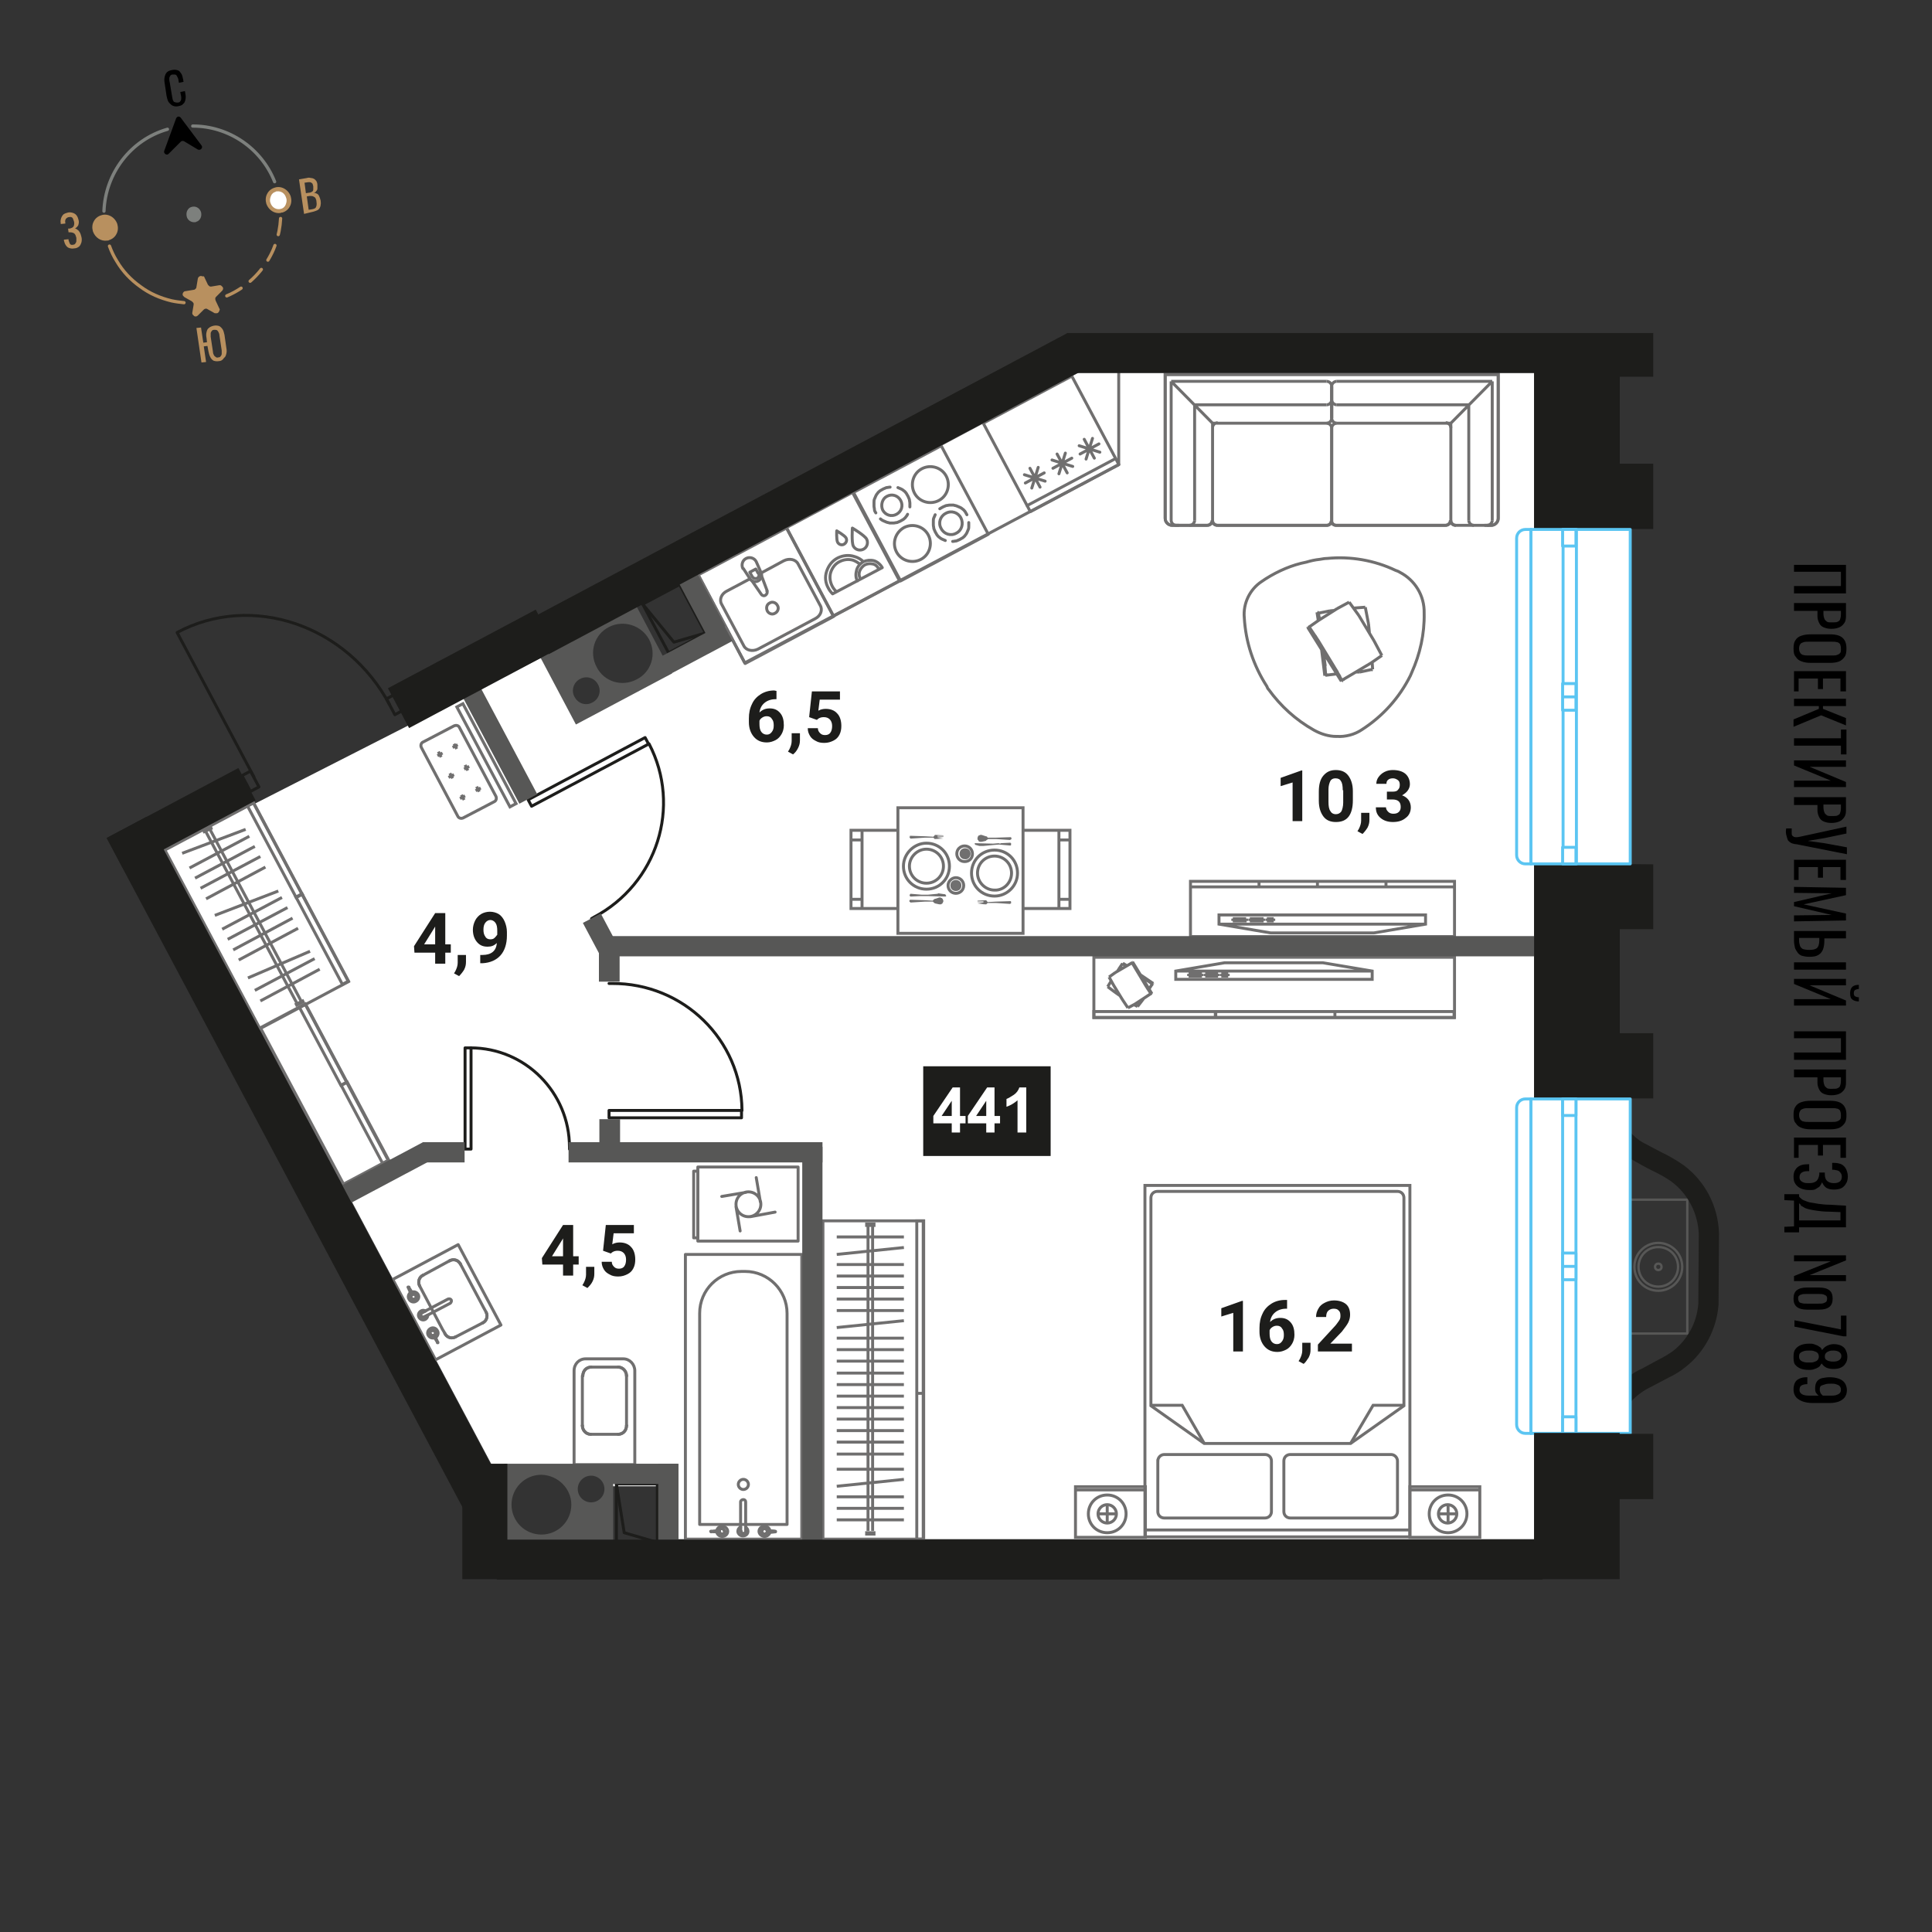 <svg xmlns="http://www.w3.org/2000/svg" xml:space="preserve" id="Layer_1" x="0" y="0" style="enable-background:new 0 0 420 420" version="1.1" viewBox="0 0 420 420"><rect x="0" y="0" width="420" height="420" fill="#333333" stroke="none"/><style>.st0{fill:#fff}.st1,.st2{fill:none;stroke:#706f6f;stroke-width:.642;stroke-miterlimit:10}.st2{stroke-miterlimit:9.999}.st3{fill:#706f6f}.st4,.st5,.st6,.st7{fill:none;stroke:#706f6f;stroke-width:.642;stroke-linecap:round;stroke-linejoin:round;stroke-miterlimit:10}.st5,.st6,.st7{stroke-miterlimit:9.999}.st6,.st7{stroke:#1d1d1b;stroke-miterlimit:10}.st7{stroke-miterlimit:9.999}.st8{fill:#575756}.st9{fill:none;stroke:#1d1d1b;stroke-width:.642;stroke-linecap:round;stroke-linejoin:round;stroke-miterlimit:10}.st10{fill:#1d1d1b}.st11{enable-background:new}.st12,.st13,.st16{fill:none;stroke:#575756;stroke-width:.514;stroke-linecap:round;stroke-linejoin:round;stroke-miterlimit:10}.st13,.st16{fill:#fff;stroke:#5bc5f2;stroke-width:.642}.st16{fill:none;stroke:#7d807d;stroke-width:.708}.st17{fill:#b8905f}.st18{fill:#7d807d}</style><g id="Layer_1_00000004536262108336591430000000710303538235429006_"><path d="m109.8 323.9-74-139.2 83.4-42.5 7.1 14 20.1-10.7-1.3-2.6 12.6-6.8-6-11.2L234.4 81h99.1v253.6H143.4v-11.5h-10.7v-3.6h-22.5v4.9z" class="st0"/><path d="M306.5 323.2h15.2v11h-15.2zM233.8 323.2H249v11h-15.2z" class="st1"/><path d="M248.9 257.7h57.6v76.4h-57.6z" class="st1"/><path d="M251.7 317.6v11c0 .8.6 1.4 1.4 1.4H275c.8 0 1.4-.6 1.4-1.4v-11c0-.8-.6-1.4-1.4-1.4h-21.9c-.8 0-1.4.7-1.4 1.4zM303.8 317.6v11c0 .8-.6 1.4-1.4 1.4h-21.9c-.8 0-1.4-.6-1.4-1.4v-11c0-.8.6-1.4 1.4-1.4h21.9c.8 0 1.4.7 1.4 1.4zM303.8 259h-52.2c-.8 0-1.4.6-1.4 1.4v45.2l11.6 8.2h31.8l11.6-8.2v-45.2c0-.8-.6-1.4-1.4-1.4z" class="st1"/><path d="M305.2 305.5h-6.7l-4.9 8.3M250.3 305.5h6.7l4.8 8.3M233.8 323.9h15.1M306.5 323.9h15.1M318.9 329.1c0-2.3-1.8-4.1-4.1-4.1s-4.1 1.8-4.1 4.1 1.8 4.1 4.1 4.1c2.2 0 4.1-1.8 4.1-4.1z" class="st1"/><path d="M316.7 329.1c0-1.1-.9-2-2-2s-2 .9-2 2 .9 2 2 2 2-.9 2-2zM314.8 331v-3.8M312.9 329.1h3.7M244.8 329.1c0-2.3-1.8-4.1-4.1-4.1s-4.1 1.8-4.1 4.1 1.8 4.1 4.1 4.1 4.1-1.8 4.1-4.1z" class="st1"/><circle cx="240.7" cy="329.1" r="2" class="st1"/><path d="M240.7 331v-3.8M238.8 329.1h3.8M306.5 332.6h-57.6M99.9 158.2l7.9 14.9c.2.4.1 1-.4 1.2l-6.7 3.5c-.4.2-1 .1-1.2-.4l-7.9-14.9c-.2-.4-.1-1 .4-1.2l6.7-3.5c.5-.2 1-.1 1.2.4zM100 173.6l1.1-.6M100.9 173.9l-.6-1.1M97.5 169l1.2-.6M98.4 169.2l-.6-1.1M95.1 164.3l1.1-.6M95.9 164.6l-.6-1.2M103.4 171.9l1.1-.6M104.2 172.1l-.6-1.1M100.9 167.2l1.1-.6M101.7 167.5l-.6-1.2M98.4 162.5l1.1-.6M99.3 162.8l-.6-1.1" class="st1"/><path stroke-width=".642" d="m99.31 153.685 1.324-.704 11.55 21.72-1.324.704zM35.843 184.789l19.247-10.235 20.658 38.848-19.247 10.235z" class="st2"/><path stroke-width=".642" d="m53.78 175.168 1.324-.704 10.61 19.954-1.324.704z" class="st2"/><path stroke-width=".642" d="m64.338 195.005 1.324-.704 10.094 18.982-1.324.704z" class="st2"/><path d="m65.9 217.8-1.4.7-.1-.2 1.4-.7zM45.9 180.1l-1.5.7-.1-.2 1.5-.8zM45.7 180.4l19.8 37.3M44.8 180.9l19.8 37.3M39.6 185.5l13.8-5.2M41.2 188.7l13-6.9M42.4 190.9l13-6.9M43.6 193.1l13-6.9M44.8 195.4l12.9-6.9M46.7 199l13.8-5.3M48.3 202l13-6.9M49.5 204.2l13-6.9M50.7 206.5l12.9-6.9M51.9 208.7l12.9-6.9M53.9 212.6l13.5-5.8M55.4 215.3l13-6.9M56.6 217.6l12.9-6.9" class="st1"/><path stroke-width=".642" d="m65.078 218.97 1.325-.705 9.014 16.952-1.324.704zM74.176 235.968l1.325-.704 9.014 16.952-1.324.704z" class="st2"/><path stroke-width=".642" d="m56.605 223.43 9.712-5.165 18.076 33.992-9.712 5.165z" class="st2"/><path d="M256.3 114.2h-1.5c-.8 0-1.5-.7-1.5-1.5V81.4h72.4v31.3c0 .8-.7 1.5-1.5 1.5h-1.5.6-6.9c-.6 0-1.1-.5-1.1-1.1 0 .6-.5 1.1-1.1 1.1h-23.8c-.5 0-1-.4-1-1 0 .5-.4 1-1 1h-23.8c-.6 0-1.1-.5-1.1-1.1 0 .6-.5 1.1-1.1 1.1h-6.9.8zM316.5 114.2h6.8M315.4 113.1V93M314.3 92h-23.7M324.4 82.9v30.2M323.3 114.2h-6.8M315.4 113.1V92M315.4 92h-24.8M289.5 90.9V84M290.6 82.9h33.8M319.3 113.1V88M319.3 88h-28.7M315.4 92l9-9.1" class="st1"/><path d="M314.3 114.2c.6 0 1.1-.5 1.1-1.1M315.4 93c0-.6-.5-1.1-1.1-1.1M290.6 92c-.6 0-1.1.5-1.1 1.1M323.3 114.2c.6 0 1.1-.5 1.1-1.1" class="st1"/><path d="M315.4 113.1c0 .6.5 1.1 1.1 1.1M289.5 90.9c0 .6.5 1.1 1.1 1.1M290.6 82.9c-.6 0-1.1.5-1.1 1.1M319.3 113.1c0 .6.5 1.1 1.1 1.1M289.5 86.9c0 .6.5 1.1 1.1 1.1M289.5 84v6.9M289.5 93v20.2c0 .5.4 1 1 1h23.8M322.7 114.2h1.5c.8 0 1.5-.7 1.5-1.5V81.4h-36.2M262.5 114.2h-6.8M263.6 113.1V93M264.7 92h23.7M254.6 82.9v30.2M255.7 114.2h6.8M263.6 113.1V92M263.6 92h24.8M289.5 90.9V84M288.4 82.9h-33.8M259.7 113.1V88M259.7 88h28.7M263.6 92l-9-9.1M264.7 114.2c-.6 0-1.1-.5-1.1-1.1M263.6 93c0-.6.5-1.1 1.1-1.1M288.4 92c.6 0 1.1.5 1.1 1.1M255.7 114.2c-.6 0-1.1-.5-1.1-1.1" class="st1"/><path d="M263.6 113.1c0 .6-.5 1.1-1.1 1.1M289.5 90.9c0 .6-.5 1.1-1.1 1.1M288.4 82.9c.6 0 1.1.5 1.1 1.1M259.7 113.1c0 .6-.5 1.1-1.1 1.1M289.5 86.9c0 .6-.5 1.1-1.1 1.1M289.5 84v6.9M289.5 93v20.2c0 .5-.4 1-1 1h-23.8M256.3 114.2h-1.5c-.8 0-1.5-.7-1.5-1.5V81.4h36.2M290.6 160.1c-1.7 0-3.4-.5-5-1.4-3.9-2.2-7.2-5.2-9.8-8.8-.2-.2-.3-.4-.4-.7-2.9-4.5-4.6-9.6-4.9-14.9-.3-3.1 1.2-6.2 3.8-7.9l.9-.6c2.7-1.7 5.7-3 8.8-3.6 1-.3 1.9-.5 2.9-.6.6-.1 1.1-.2 1.6-.2 5.1-.5 10.3.4 14.9 2.6.3.1.6.2.9.4 3.3 1.7 5.4 5.1 5.3 8.9.1 4.5-.9 8.9-2.7 12.9-.1.2-.2.5-.3.7-2.4 4.8-6 8.8-10.5 11.7-1.6 1.1-3.6 1.6-5.5 1.5zM298.4 145.6h-.2M288.7 146.7h-.2M287.7 141.9l.3 2.7M286.5 133.2h.2M286.6 133.2l.1.1M286.8 134.2v.6M287.7 141.8l.4 4M286.7 133.2h-.1M287.7 141.9l.4 2.9M286.6 133.1h-.1M286.3 133.1l.1.1M286.3 133.1l.3 1.9M287.3 141.2l.7 5.7M286.4 133.2h.1M286.4 133.2l.2 1.7M287.4 141.3l.6 5.6M286.5 133.2l.2 1.7M287.5 141.5l.6 5.3M288.1 146.8l.2-.1M288.3 146.8h-.1M288.2 146.8l-.1.1M288 146.9l.1-.1M286.6 133.3l2.5-.5M286.6 133.3l.3 1.5M289.1 132.8l1-.1M294.2 132.2l2.6-.2M296.8 132l.7 3.6M297.5 135.6l.2 2M298.3 144l.1 1.5M298.4 145.5l-2.8.6M295.6 146.1h-.9M290.6 146.5l-2.4.3M288.2 146.8l-.3-3.5M287.9 143.3l-.1-1.3M285.9 138.2l4.7 7.8M300.4 142.5l-.1.1M292.2 147.6l-.2.2M284.6 136.3l-.1.1M285.1 137.1l6.2 10M284.6 136.3h-.1M285.7 138l5.1 8.2M284.5 136.3h-.1M284.3 136.3v.1M284.3 136.3l7.3 11.8M284.3 136.4h.2M284.3 136.4l7.3 11.7M284.5 136.4l7.1 11.5M291.8 147.9h-.2M291.8 147.9v.1M291.8 148l-.1.1M291.6 148.1l.1-.2M284.6 136.3l2-1.4M284.6 136.3l2 3M286.6 134.9l4.1-2.6M290.7 132.3l2.6-1.4M293.3 130.9l2.1 2.9M295.4 133.8l3.3 5.5M298.7 139.3l1.7 3.2M300.4 142.5l-2.3 1.6M298.1 144.1l-4.2 2.5M293.9 146.6l-2.2 1.3M291.7 147.9l-1.7-3M290 144.9l-3.4-5.6M258.8 191.6h57.4v12h-57.4zM316.1 192.8h-57.2M286.4 192.8v-1.1M301.3 192.8v-1.1M273.7 192.8v-1.1" class="st1"/><path d="M276.2 202.8h22.5l11.2-1.9v-2H265v2zM268 199.7h2.9M271 199.7v.5M271 200.2h-3M268 200.2v-.5M271.7 199.7h3M274.7 199.7v.5M274.7 200.2h-3M271.7 200.2v-.5M275.4 199.7h1.5M276.9 199.7v.5M276.9 200.2h-1.5M275.4 200.2v-.5M309.9 200.9H265M195.2 175.6h27.2v27.3h-27.2zM222.4 180.5h10.2v17h-10.2zM230.2 197.5v-17M232.6 197.5h-2.4M230.2 180.5h2.4M185 180.5h10.2v17H185zM187.4 180.5v17M185 180.5h2.4M187.4 197.5H185M232.6 182.6h-2.3M232.6 195.5h-2.3M187.5 182.6h-2.3M187.5 195.5h-2.3" class="st1"/><path d="M197.8 181.9v-.2H198.1l3 .1 1.8.1.3-.3v-.1h.1l1.8.1v.1h-1.3v.1h1.3v.1h-1.3v.1l1.3.1-1.3.1 1.3.1-1.8.1h-.1l-.3-.3h-1.8l-3 .2h-.2v-.1h-.1v-.1l-.1-.1v-.1h.1M201.7 194.8H200l-1.9.1h-.2l-.1-.1v-.1l-.1-.1.1-.1v-.1h.1v-.1h.1l2.4.2h1.3v.3l3.9.1v-.1h.1v-.1l-.1-.1v-.1h-.1v-.1h-.1l-.7-.1-.7-.1-.2.1-2.1.2M204.6 195.2l-.1-.1H204.2l-.9.3h-.1l-.1.1-.2.1-.1.2-1.7-.1-3.1-.1h-.2v.1h-.1V196l.1.1h.1v.1h.1l3.1-.2h1.7l.1.1.1.1.1.1.2.1.9.2h.4l.1-.1.2-.1v-.1l.1-.1v-.1l.1-.2v-.1l-.1-.1v-.2l-.1-.1-.1-.1-.1-.1h-.1M206.6 192.5c0 .7.5 1.2 1.2 1.2s1.2-.5 1.2-1.2-.5-1.2-1.2-1.2-1.2.5-1.2 1.2" class="st3"/><path d="M206.1 192.5c0 .9.7 1.7 1.7 1.7.9 0 1.7-.7 1.7-1.7 0-.9-.7-1.7-1.7-1.7-.9 0-1.7.8-1.7 1.7M197.7 188.3c0 2.1 1.7 3.7 3.7 3.7 2.1 0 3.7-1.7 3.7-3.7 0-2.1-1.7-3.7-3.7-3.7s-3.7 1.7-3.7 3.7" class="st1"/><path d="M196.4 188.3c0 2.8 2.2 5 5 5s5-2.2 5-5-2.2-5-5-5c-2.7 0-5 2.3-5 5" class="st1"/><path d="M219.8 196.3v.1h-.1l-.1.1h-.1l-3-.2h-1.8l-.3.3h-.1l-1.8-.1 1.3-.1-1.3-.1 1.3-.1v-.1h-1.3v-.1h1.3v-.1h-1.3v-.1l1.8-.1h.1l.3.4 1.8-.1 3-.1h.2l.1.1V196.3M215.9 183.4l1.2-.1.3.1.2-.1 1.9-.1h.2v.1h.1v.4l-.1.1h-.2l-2.3-.2h-.1l-1.2.1v-.3l-3.9-.1h-.1v.2l.1.1.1.1h.1l.7.2H213.8l2.1-.2M213 183h.4l.9-.2.1-.1.1-.1.2-.1.1-.1h1.7l3 .2h.1l.1-.1h.1v-.1h.1v-.2l-.1-.1v-.1H219.5l-3 .1h-1.8l-.1-.2-.2-.1h-.1l-.9-.3H213.1l-.2.1h-.1l-.1.1-.1.1v.1l-.1.2v.4l.1.1.1.1v.1l.1.1.2.1M211 185.6c0-.7-.5-1.2-1.2-1.2s-1.2.5-1.2 1.2.5 1.2 1.2 1.2c.6.1 1.2-.5 1.2-1.2" class="st3"/><path d="M211.4 185.6c0-.9-.7-1.7-1.7-1.7-.9 0-1.7.7-1.7 1.7 0 .9.7 1.7 1.7 1.7s1.7-.7 1.7-1.7M219.9 189.8c0-2.1-1.7-3.7-3.7-3.7-2.1 0-3.7 1.7-3.7 3.7s1.7 3.7 3.7 3.7c2 .1 3.7-1.6 3.7-3.7" class="st1"/><path d="M221.2 189.8c0-2.8-2.2-5-5-5s-5 2.2-5 5 2.2 5 5 5c2.7 0 5-2.2 5-5M178.9 265.4h21.8v69.2h-21.8z" class="st1"/><path d="M199.3 302.9h1.5v31.7h-1.5zM199.3 265.4h1.5v37.5h-1.5zM188.4 266.4h1.6v-.3h-1.6zM188.4 333.5h1.6v-.3h-1.6zM189.7 332.8v-66.2M188.7 332.8v-66.2M196.5 282.4h-14.6M196.5 284.9h-14.6M196.5 287.1l-14.6 1.5M196.5 290.9h-14.6M196.5 293.4h-14.6M196.5 295.9h-14.6M196.5 321.6l-14.6 1.5M196.5 325.4h-14.6M196.5 327.9h-14.6M196.5 330.4h-14.6M196.5 268.9h-14.6M196.5 271.2l-14.6 1.5M196.5 274.9h-14.6M196.5 277.4h-14.6M196.5 279.9h-14.6M196.5 298.5h-14.6M196.5 301h-14.6M196.5 303.5h-14.6M196.5 306h-14.6M196.5 308.5h-14.6M196.5 311h-14.6M196.5 313.5h-14.6M196.5 316.1h-14.6M196.5 319.4h-14.6M237.8 208.1h78.4v13.1h-78.4z" class="st1"/><path d="M237.8 219.9h26.4v1.3h-26.4zM264.3 219.9h25.9v1.3h-25.9zM290.2 219.9h25.9v1.3h-25.9zM247.3 218.8l.1-.1M250.4 214.1l.1-.1M248.2 212.3l1.3.9M244.1 209.5l-.1.1M244.5 209.9l.3.1M248.2 212.3l1.9 1.3M244 209.6v-.1M248.2 212.3l1.4 1M244 209.5v-.1M244.1 209.4l.8.5M247.9 211.9l2.8 1.9M244.1 209.4v.1M244.1 209.4l.8.6M248 212l2.7 1.8M244.1 209.5l.8.5M248.1 212.1l2.5 1.7M250.6 213.8l-.1.1M250.5 213.9h.1M250.6 213.9v-.1M250.7 213.8h-.1M244 209.5l-.8 1.2M244 209.5l.8.5M243.2 210.7l-.3.5M241.6 213.2l-.8 1.3M240.8 214.5l1.6 1.2M242.4 215.7l1 .7M246.5 218.4l.8.4M247.3 218.8l1-1.3M248.3 217.5l.3-.4M249.8 215l.7-1.1M250.5 213.9l-1.6-1.1M248.9 212.8l-.7-.4M246.8 210.4l2.7 4.5M245.2 219.1l.1-.1M250 216.1h.1M246.1 209.3l.1-.1M246.4 209.7l3.5 5.8M246.1 209.3v-.1M246.7 210.3l2.9 4.8M246.1 209.2h.1M246.2 209.1v.1M246.2 209.1l4.2 6.9M246.2 209.2l4.1 6.8M246.2 209.2l4.1 6.7M250.2 216l.1-.1M250.2 216h.1M250.4 216h-.1M250.3 216v-.1M246.1 209.3l-1.2.7M246.1 209.3l1.1 1.8M244.9 210l-2.4 1.4M242.5 211.4l-1.4 1M241.1 212.4l1 1.8M242.1 214.2l1.9 3.1M244 217.3l1.2 1.8M245.2 219.1l1.5-.8M246.7 218.3l2.3-1.5M249 216.8l1.2-.8M250.2 216l-1.1-1.7M249.1 214.3l-1.9-3.2M266.2 209.3h21.4l10.7 1.8v1.8h-42.7v-1.8zM258.4 212.2h2.9M261.3 212.2v-.5M261.3 211.7h-2.9M258.4 211.7v.5M262 212.2h2.8M264.8 212.2v-.5M264.8 211.7H262M262 211.7v.5M265.5 212.2h1.5M267 212.2v-.5M267 211.7h-1.5M265.5 211.7v.5M298.3 211.1h-42.7" class="st1"/><path d="m243.2 76-91.5 48.8 10.2 19.3 81.3-43.1z" class="st4"/><path stroke-width=".642" d="M213.752 91.99 233 81.755l10.235 19.247-19.247 10.235z" class="st5"/><path d="m223.9 101.8 2.2 4.1M222.9 105l4.1-2.2M222.7 103.2l4.5 1.4M225.7 101.6l-1.4 4.5M229.8 98.7l2.2 4.1M228.9 101.8l4.1-2.2M228.7 100l4.5 1.4M231.6 98.5l-1.4 4.5M235.7 95.5l2.2 4.1M234.8 98.7l4.1-2.2M234.6 96.9l4.5 1.4M237.5 95.3l-1.4 4.5M242.5 99.7l-19.2 10.2" class="st4"/><path stroke-width=".642" d="m170.935 114.698 14.39-7.652 10.236 19.247-14.391 7.653z" class="st5"/><path d="M187.7 122.1c-.5-.5-1.2-.9-1.9-1.1-1.2-.4-2.5-.3-3.7.3-1.2.6-2 1.7-2.4 2.9-.4 1.2-.3 2.5.4 3.7.2.4.5.8.9 1.2l10.8-5.7c-.4-.7-1.1-1.3-1.8-1.5-.8-.2-1.6-.1-2.3.2-.8.5-1.3 1.1-1.5 1.9s-.2 1.6.2 2.3" class="st4"/><path d="M186.9 122.6c-.4-.3-.9-.6-1.4-.8-1-.3-2-.2-3 .3s-1.6 1.4-1.9 2.3-.2 2 .3 3c.2.4.5.8.8 1.1M191 123.6c-.3-.5-.7-.9-1.3-1-.5-.1-1.1-.1-1.7.2-.5.3-.9.8-1.1 1.3-.2.5-.2 1.1.1 1.6M185.5 118.7c.4.8 1.4 1.1 2.2.7s1.1-1.4.7-2.2c-.4-.8-3.1-2.4-3.1-2.4s-.2 3.1.2 3.9zM182.1 117.9c.3.5.9.7 1.4.4.5-.3.7-.9.4-1.4s-2-1.5-2-1.5-.1 2 .2 2.5z" class="st4"/><path stroke-width=".642" d="m185.542 107.042 19.07-10.141 10.235 19.247-19.07 10.141z" class="st5"/><path d="M191.4 112.8c.2.2.4.3.6.4.2.1.5.2.7.3.2.1.5.1.7.2h.8c.3 0 .5-.1.8-.1.2-.1.5-.2.7-.3.2-.1.5-.3.7-.4.2-.2.4-.3.5-.5.2-.2.3-.4.4-.6M193.5 105.9c-.3 0-.5.1-.8.1-.2.1-.5.2-.7.3-.2.1-.5.3-.7.4-.2.2-.4.3-.5.5-.2.2-.3.4-.4.6-.1.2-.2.5-.3.7s-.1.5-.1.7v.8c0 .3.1.5.1.8s.2.5.3.7M197.8 110.2v-.8c0-.3-.1-.5-.1-.8-.1-.2-.2-.5-.3-.7s-.3-.5-.4-.7c-.2-.2-.3-.4-.5-.5-.2-.2-.4-.3-.6-.4-.2-.1-.5-.2-.7-.3" class="st4"/><path d="M191.9 110.9c.6 1.1 1.9 1.5 3 .9s1.5-1.9.9-3-1.9-1.5-3-.9c-1 .5-1.4 1.9-.9 3zM194.9 120c1 1.9 3.4 2.6 5.3 1.6s2.6-3.4 1.6-5.3-3.4-2.6-5.3-1.6c-1.9 1.1-2.6 3.4-1.6 5.3zM198.8 107.2c1 1.9 3.4 2.6 5.3 1.6s2.6-3.4 1.6-5.3-3.4-2.6-5.3-1.6-2.6 3.4-1.6 5.3zM210.2 111.9c-.1-.2-.3-.5-.4-.7-.2-.2-.3-.4-.5-.5-.2-.2-.4-.3-.6-.4-.2-.1-.5-.2-.7-.3-.2-.1-.5-.1-.7-.2h-.8c-.3 0-.5.1-.8.1-.2.1-.5.2-.7.3-.2.1-.5.3-.7.4M207.1 117.7c.3 0 .5-.1.8-.1.2-.1.5-.2.7-.3.2-.1.5-.3.7-.4.2-.2.4-.3.5-.5.2-.2.3-.4.4-.6.1-.2.2-.5.3-.7s.1-.5.1-.7v-.8M203.3 111.9c-.1.2-.2.5-.3.7s-.1.5-.1.7v.8c0 .3.1.5.1.8.1.2.2.5.3.7s.3.5.4.7c.2.2.3.4.5.5.2.2.4.3.6.4.2.1.5.2.7.3" class="st4"/><path d="M204.6 114.9c.6 1.2 2.1 1.7 3.3 1 1.2-.6 1.6-2.1 1-3.3-.6-1.2-2.1-1.7-3.3-1-1.2.6-1.7 2.1-1 3.3z" class="st4"/><path stroke-width=".642" d="m151.755 124.99 19.247-10.234 10.235 19.247-19.247 10.235z" class="st5"/><path d="m162.9 125.9-4.9 2.6c-1.2.6-1.7 1.9-1.1 2.9l4.8 9c.5 1 1.9 1.3 3.1.7l12.4-6.6c1.2-.6 1.7-1.9 1.1-2.9l-4.8-9c-.5-1-1.9-1.3-3.1-.7l-5 2.7" class="st4"/><path d="M166.8 132.8c.3.6 1.1.9 1.7.5.6-.3.9-1.1.5-1.7-.3-.6-1.1-.9-1.7-.5-.6.3-.8 1-.5 1.7zM164.4 122.1h0M164.4 122.1c-.4-.8-1.4-1.1-2.2-.7s-1.1 1.4-.7 2.2M163.1 125.9l-1.5-2.3M163.1 125.9h0M163.1 125.9c.1.2.3.3.5.4M165.5 129.2l-2-2.9M165.5 129.2h0M165.5 129.2c.2.3.6.4.9.2.3-.2.5-.6.3-.9M165.6 125.3l1.2 3.2M165.6 125.3h0M165.6 125.3c0-.2 0-.4-.1-.6M164.4 122.1l1.1 2.5M163 124.4l.5.9M164.8 124.6l-.5-.9M164.3 123.7l-1.3.7M163.5 125.3c.2.4.7.6 1.1.4.4-.2.5-.7.3-1.1" class="st4"/><path d="M163.5 126.3c.4.2.9.2 1.3 0s.7-.6.7-1.1" class="st4"/><path stroke-width=".642" d="m85.392 278.13 14.215-7.56 9.296 17.482-14.215 7.56z" class="st5"/><path d="m96.2 289 .6 1M96.2 289l.6 1M99.1 290.6h0M99.1 290.6l5.8-3M99.1 290.6l5.8-3M105.7 285.3h0M105.7 285.3l-.6-1.1M105.7 285.3l-.6-1.1M105.1 284.2l-5-9.4M105.1 284.2l-5-9.4M97.7 274.1h0M97.7 274.1l-5.7 3.1M97.7 274.1l-5.7 3.1M91.2 279.5h0M91.2 279.5l5 9.5M91.2 279.5l5 9.5M99.1 290.6c-.9.5-1.9.2-2.4-.7" class="st4"/><path d="M99.1 290.6c-.9.5-1.9.2-2.4-.7M105.7 285.3c.4.8.1 1.9-.8 2.3" class="st4"/><path d="M105.7 285.3c.4.8.1 1.9-.8 2.3M97.7 274.1c.9-.5 1.9-.2 2.4.7" class="st4"/><path d="M97.7 274.1c.9-.5 1.9-.2 2.4.7M91.2 279.5c-.4-.8-.1-1.9.8-2.3" class="st4"/><path d="M91.2 279.5c-.4-.8-.1-1.9.8-2.3M92.5 285l-.8.4M92.2 286.3c-.3.1-.6 0-.7-.2-.1-.3 0-.6.2-.7M92.2 286.3h0M92.2 286.3l.8-.4" class="st4"/><path d="M93 285.9c0 .4-.2.7-.5.9-.5.3-1.1.1-1.4-.4s-.1-1.1.4-1.4c.3-.2.7-.2 1 0M92.5 285h0" class="st4"/><path d="m91.7 285.4 5.7-3c.3-.1.6 0 .7.2h0c.1.2 0 .5-.2.7l-5.7 3M92.2 286.3c-.3.1-.6 0-.7-.2-.1-.3 0-.6.2-.7M91.7 285.4h0M89.5 281.4c-.1-.1-.2-.3-.3-.4M90.2 282.4c-.3.2-.7 0-.8-.2-.1-.3-.1-.6.2-.8" class="st4"/><path d="M89.7 281.4c.3-.1.6 0 .7.3.2.3 0 .7-.2.8M89.5 280.9c.1.2.1.3.2.5M89.5 280.9h0M89.5 280.9h0M89.5 280.9h0" class="st4"/><path d="M89.5 280.9c.5-.2 1.1 0 1.4.5s.1 1.2-.5 1.5c-.5.3-1.2.1-1.5-.5-.3-.5-.1-1.1.4-1.5M89.3 281h0" class="st4"/><path d="M90.2 282.4c-.3.2-.7 0-.8-.2-.2-.3 0-.7.2-.8" class="st4"/><path d="M89.6 281.4c.3-.2.7 0 .8.2.2.3 0 .7-.2.8M88.8 279.9h0l.1-.1M88.9 279.9h0" class="st4"/><path d="M88.9 279.9c.2.3.3.5.5.8.1.2.2.5.3.7M89.7 281.4h0" class="st4"/><path d="M89.5 281.4c.1 0 .1 0 0 0 .1-.1.1-.1.2-.1M89.5 281.4h0M89.5 281.4c-.1-.2-.3-.4-.4-.7-.1-.3-.3-.6-.4-.9M88.8 279.9h0M94.5 290.8h0M94.5 290.8c-.5.2-1.1 0-1.4-.5s-.1-1.2.5-1.5c.5-.3 1.2-.1 1.5.5.3.5.1 1.1-.4 1.5M94.7 290.7h0M94.7 290.7h0M94.7 290.7h0" class="st4"/><path d="M94.4 290.3c.1.1.2.3.3.4M93.8 289.3c.3-.2.7 0 .8.2.1.3.1.6-.2.8" class="st4"/><path d="M94.3 290.3c-.3.1-.6 0-.7-.3-.2-.3 0-.7.2-.8M94.5 290.8c-.1-.2-.1-.3-.2-.5" class="st4"/><path d="M93.8 289.3c.3-.2.7 0 .8.2.2.3 0 .7-.2.8M94.3 290.3c-.3.2-.7 0-.8-.2-.2-.3 0-.7.2-.8M95.1 291.8h0M95.1 291.8c-.2-.3-.3-.5-.5-.8-.1-.2-.2-.5-.3-.7M94.3 290.3h0" class="st4"/><path d="M94.4 290.3h0c-.1.1-.1.1-.2.1M94.4 290.3h0M94.4 290.3c.1.2.3.4.4.7.1.3.3.6.4.9M95.2 291.8h0M95.2 291.8h0l-.1.1M149 272.7h25.3v61.9H149z" class="st4"/><path d="M161.2 276.4h.8c5 0 9.1 4.1 9.1 9.1v45.9h-19v-45.9c0-5.1 4.1-9.1 9.1-9.1z" class="st4"/><path d="M160.5 322.7c0-.6.5-1.1 1.1-1.1s1.1.5 1.1 1.1-.5 1.1-1.1 1.1c-.6 0-1.1-.5-1.1-1.1zM161 332v.9M162.1 332.9c0 .3-.2.5-.5.5s-.5-.2-.5-.5M162.1 332.9h0M162.1 332.9v-.9" class="st4"/><path d="M162.1 332c.3.2.5.5.5.9 0 .6-.5 1-1.1 1s-1.1-.5-1.1-1c0-.4.2-.7.5-.9M161 332h0" class="st4"/><path d="M161 332.9v-6.4c0-.3.3-.5.6-.5h0c.3 0 .5.2.5.5v6.5" class="st4"/><path d="M162.1 332.9c0 .3-.2.5-.5.5s-.5-.2-.5-.5M161 332.9h0M156.3 333h-.5M157.6 332.9c0 .3-.3.6-.6.6s-.6-.2-.6-.5M156.3 332.8c0-.3.3-.5.6-.5s.6.3.6.6M155.8 332.8h.5M155.8 332.8h0M155.8 332.8h0M155.8 332.8h0" class="st4"/><path d="M155.8 332.8c.1-.6.6-1 1.2-1s1.2.5 1.2 1.1-.5 1.1-1.2 1.1c-.6 0-1.1-.4-1.2-1M155.8 333h0" class="st4"/><path d="M157.6 332.9c0 .3-.3.6-.6.6s-.6-.3-.6-.6M156.3 332.9c0-.3.3-.6.6-.6s.6.3.6.6M154.6 333s-.1-.1 0 0v-.1M154.6 332.9h0" class="st4"/><path d="M154.6 332.9c.3 0 .6-.1 1-.1h.8M156.3 332.8h0M156.3 333s0-.1 0 0v-.2M156.3 333h0M156.3 333h-.8c-.3 0-.6 0-1-.1M154.6 333h0M167.4 333h0M167.4 333c-.1.6-.6 1-1.2 1s-1.2-.5-1.2-1.1.5-1.1 1.2-1.1c.6 0 1.1.4 1.2 1M167.4 332.8h0M167.4 332.8h0M167.4 332.8h0M166.8 332.8h.5" class="st4"/><path d="M165.6 332.9c0-.3.3-.6.6-.6s.6.2.6.5M166.8 333c0 .3-.3.5-.6.5s-.6-.3-.6-.6M167.4 333h-.5" class="st4"/><path d="M165.6 332.9c0-.3.3-.6.6-.6s.6.3.6.6M166.8 332.9c0 .3-.3.6-.6.6s-.6-.3-.6-.6M168.6 333h0M168.6 333c-.3 0-.6.1-1 .1h-.8M166.8 333h0M166.8 332.8c0 .1 0 .1 0 0v.2M166.8 332.8h0M166.8 332.8h.8c.3 0 .7 0 1 .1M168.6 332.9h0M168.6 332.9h0v.1M131.4 295.4h-4.1c-1.4 0-2.5 1.1-2.5 2.6v20.4H138V298c0-1.4-1.1-2.6-2.5-2.6h0-4.1 0zM131.4 311.8h-2.9M131.4 311.8h-2.9M126.6 309.9h0M126.6 309.9v-10.8M126.6 309.9v-10.8M128.5 297.2h0M128.5 297.2h2.9M128.5 297.2h2.9M131.4 297.2h3M131.4 297.2h3M136.2 299.1h0M136.2 299.1v10.8M136.2 299.1v10.8M134.4 311.8h0M134.4 311.8h-3M134.4 311.8h-3" class="st4"/><path d="M126.6 309.9c0 1 .8 1.9 1.8 1.9" class="st4"/><path d="M126.6 309.9c0 1 .8 1.9 1.8 1.9M128.5 297.2c-1 0-1.8.8-1.8 1.9" class="st4"/><path d="M128.5 297.2c-1 0-1.8.8-1.8 1.9M136.2 299.1c0-1-.8-1.9-1.8-1.9" class="st4"/><path d="M136.2 299.1c0-1-.8-1.9-1.8-1.9M134.4 311.8c1 0 1.8-.8 1.8-1.9" class="st4"/><path d="M134.4 311.8c1 0 1.8-.8 1.8-1.9M151.7 253.7h21.8v16.1h-21.8z" class="st4"/><path d="M150.8 254.6h.9v14.5h-.9zM162.2 259.2l-5.3.9M163.1 264.5l5.4-1M160 262.3l.9 5.3M165.3 261.3l-.9-5.3M160 261.8c0 1.5 1.2 2.7 2.7 2.7s2.7-1.2 2.7-2.7-1.2-2.7-2.7-2.7c-1.5 0-2.7 1.2-2.7 2.7" class="st4"/><path id="LWPOLYLINE_1543_" d="m153.4 137.6-6.9 2-6.8-8.3" class="st6"/><path id="LWPOLYLINE_1542_" d="M142 128.5h9.1v12H142z" class="st7" transform="rotate(-28.003 146.549 134.498)"/><path id="LWPOLYLINE_1501_" d="m142.9 335.3-7.2-2.1-1.7-10.6" class="st6"/><path id="LWPOLYLINE_1500_" d="M134 322.6h8.9v12.7H134z" class="st6"/><path d="M109.6 335.3h23.7v-17.1h-23.7v17.1zm21.8-11.6c0 1.6-1.3 2.9-2.9 2.9-1.6 0-2.9-1.3-2.9-2.9s1.3-2.9 2.9-2.9c1.6 0 2.9 1.3 2.9 2.9zm-7.2 3.4c0 3.6-2.9 6.5-6.5 6.5s-6.5-2.9-6.5-6.5 2.9-6.5 6.5-6.5c3.6.1 6.5 3 6.5 6.5zM125.2 157.5l20.9-11.1-8-15.1-20.9 11.1 8 15.1zm-.3-6c-.8-1.4-.2-3.2 1.2-3.9 1.4-.8 3.2-.2 3.9 1.2.8 1.4.2 3.2-1.2 3.9-1.4.8-3.1.3-3.9-1.2zm16.2-12.5c1.7 3.2.5 7.1-2.7 8.7-3.2 1.7-7.1.5-8.7-2.7-1.7-3.2-.5-7.1 2.7-8.7 3.1-1.6 7-.4 8.7 2.7z" class="st8"/><path id="ARC_391_" d="M123.8 249.8v-.4c0-11.9-9.6-21.6-21.5-21.6" class="st6"/><path id="LWPOLYLINE_1492_" d="M101.1 227.8h1.3v22h-1.3z" class="st6"/><path id="ARC_370_" d="M84.7 153.2c-9.2-17.3-29.9-24.4-46.2-15.7l16.7 31.4" class="st6"/><path stroke-width=".642" d="m84.009 151.923 1.854-.986 1.83 3.444-1.853.986z" class="st9"/><path stroke-width=".642" d="m52.607 168.616 1.854-.986 1.831 3.443-1.854.986z" class="st7"/><path id="ARC_360_" d="M132.4 213.8h.6c15.6-.1 28.2 12.3 28.3 27.6" class="st6"/><path id="LWPOLYLINE_1471_" d="M132.4 241.4h28.8v1.6h-28.8z" class="st6"/><path id="ARC_355_" d="M128.6 199.7c.2-.1.3-.2.5-.3 13.8-7.3 19.1-24.1 12-37.7" class="st6"/><path id="LWPOLYLINE_1466_" d="M113.5 167h28.8v1.6h-28.8z" class="st9" transform="rotate(-27.994 127.909 167.795)"/><path d="M132.7 318.2h14.5v4.4h-14.5z" class="st8"/><path d="M143.1 318.2h4.4v17.1h-4.4zM72.665 258.56l19.247-10.234 2.019 3.796-19.247 10.235z" class="st8"/><path d="M91.9 248.3h9.1v4.4h-9.1zM123.6 248.3h55.2v4.4h-55.2zM131.6 203.5h204v4.4h-204z" class="st8"/><path d="M174.4 249.3h4.4v88.3h-4.4zM130.2 204.2h4.5v9.2h-4.5zM99.998 150.44l3.885-2.066 12.91 24.28-3.884 2.065z" class="st8"/><path d="m126.71 200.638 3.884-2.066 4.085 7.681-3.885 2.066zM130.3 243.3h4.5v7.9h-4.5zM143.685 142.74l13.508-7.184 2.019 3.796-13.509 7.184z" class="st8"/><path d="m147.026 125.686 3.973-2.113 6.667 12.537-3.973 2.113z" class="st8"/><path d="m115.194 134.54 116.72-62.068 4.084 7.682-116.72 62.068zM23.219 182.167l28.606-15.212 3.756 7.063-28.606 15.212z" class="st10"/><path d="m23.17 182.169 8.652-4.601 78.406 147.444-8.652 4.601z" class="st10"/><path d="M100.5 318.2h9.8v25.1h-9.8zM231.9 72.4h106.2v8.7H231.9z" class="st10"/><path d="M108 334.7h227.3v8.7H108zM84.329 149.617l32.137-17.09 4.602 8.653-32.138 17.09z" class="st10"/><g class="st11"><path d="M283.1 178.5H281v-8.4l-2.6.8v-1.8l4.5-1.6h.2v11zM294.1 174c0 1.5-.3 2.7-.9 3.5s-1.5 1.2-2.8 1.2c-1.2 0-2.1-.4-2.7-1.2s-1-1.9-1-3.4v-2c0-1.5.3-2.7 1-3.5s1.5-1.2 2.7-1.2 2.1.4 2.7 1.2 1 1.9 1 3.4v2zm-2.2-2.2c0-.9-.1-1.6-.4-2-.2-.4-.6-.6-1.2-.6-.5 0-.9.2-1.1.6-.2.4-.4 1-.4 1.8v2.7c0 .9.1 1.6.4 2 .2.4.6.7 1.2.7.5 0 .9-.2 1.2-.6.2-.4.4-1.1.4-1.9v-2.7h-.1zM296.2 181.3l-1.1-.6.3-.5c.3-.6.5-1.2.5-1.8v-1.7h1.8v1.5c0 .6-.1 1.1-.4 1.7-.3.5-.7 1-1.1 1.4zM301.5 172.1h1.2c.6 0 1-.1 1.2-.4.3-.3.4-.6.4-1.1 0-.4-.1-.8-.4-1s-.6-.4-1.1-.4c-.4 0-.8.1-1 .3-.3.2-.4.5-.4.9h-2.2c0-.6.2-1.1.5-1.5s.7-.8 1.3-1.1c.6-.3 1.2-.4 1.8-.4 1.2 0 2.1.3 2.7.8s1 1.3 1 2.3c0 .5-.2 1-.5 1.4s-.7.7-1.2 1c.6.2 1.1.6 1.4 1s.5 1 .5 1.6c0 1-.4 1.8-1.1 2.3-.7.6-1.6.9-2.8.9-1.1 0-2-.3-2.7-.9s-1-1.3-1-2.3h2.2c0 .4.2.7.5 1s.7.4 1.1.4c.5 0 .9-.1 1.2-.4.3-.3.4-.6.4-1.1 0-1.1-.6-1.6-1.8-1.6h-1.2v-1.7z" class="st10"/></g><g class="st11"><path d="M168.8 150.2v1.8h-.2c-1 0-1.8.3-2.4.8-.6.5-1 1.2-1.1 2.1.6-.6 1.3-.9 2.2-.9 1 0 1.7.3 2.3 1s.8 1.6.8 2.7c0 .7-.2 1.4-.5 1.9s-.7 1-1.3 1.3-1.2.5-1.9.5c-1.2 0-2.1-.4-2.8-1.2s-1.1-1.9-1.1-3.2v-.8c0-1.2.2-2.2.7-3.2.4-.9 1.1-1.6 1.9-2.1.8-.5 1.8-.8 2.9-.8l.5.1zm-2.1 5.5c-.4 0-.7.1-1 .3s-.5.4-.6.7v.7c0 .7.1 1.3.4 1.7s.7.6 1.2.6.8-.2 1.1-.6.4-.8.4-1.4c0-.6-.1-1.1-.4-1.4-.2-.4-.6-.6-1.1-.6zM172.4 164l-1.1-.6.3-.5c.3-.6.5-1.2.5-1.8v-1.7h1.8v1.5c0 .6-.1 1.1-.4 1.7s-.6 1-1.1 1.4zM175.9 155.9l.6-5.6h6.1v1.8h-4.4l-.3 2.4c.5-.3 1.1-.4 1.6-.4 1 0 1.9.3 2.5 1 .6.6.9 1.6.9 2.7 0 .7-.1 1.3-.4 1.9-.3.6-.7 1-1.3 1.3s-1.2.5-2 .5c-.7 0-1.3-.1-1.8-.4-.6-.3-1-.6-1.3-1.1s-.5-1-.5-1.7h2.2c0 .5.2.8.5 1.1s.6.4 1.1.4.9-.2 1.1-.5c.3-.4.4-.9.4-1.5s-.2-1.1-.5-1.4-.7-.5-1.3-.5c-.5 0-.9.1-1.3.4l-.2.2-1.7-.6z" class="st10"/></g><g class="st11"><path d="M270.3 293.8h-2.2v-8.4l-2.6.8v-1.8l4.5-1.6h.2v11h.1zM279.8 282.7v1.8h-.2c-1 0-1.8.3-2.4.8s-1 1.2-1.1 2.1c.6-.6 1.3-.9 2.2-.9 1 0 1.7.3 2.3 1 .6.7.8 1.6.8 2.7 0 .7-.2 1.4-.5 1.9s-.7 1-1.3 1.3-1.2.5-1.9.5c-1.2 0-2.1-.4-2.8-1.2s-1.1-1.9-1.1-3.2v-.8c0-1.2.2-2.2.7-3.2.4-.9 1.1-1.6 1.9-2.1s1.8-.8 2.9-.8h.5v.1zm-2.2 5.5c-.4 0-.7.1-1 .3-.3.2-.5.4-.6.7v.7c0 .7.1 1.3.4 1.7s.7.6 1.2.6.8-.2 1.1-.6c.3-.4.4-.8.4-1.4s-.1-1.1-.4-1.4c-.2-.4-.6-.6-1.1-.6zM283.4 296.5l-1.1-.6.3-.5c.3-.6.5-1.2.5-1.8v-1.7h1.8v1.5c0 .6-.1 1.1-.4 1.7-.4.6-.7 1.1-1.1 1.4zM294 293.8h-7.5v-1.5l3.5-3.8c.5-.5.8-1 1.1-1.4s.3-.8.3-1.1c0-.5-.1-.9-.4-1.1-.2-.3-.6-.4-1.1-.4s-.9.2-1.2.5c-.3.3-.4.8-.4 1.3h-2.2c0-.7.2-1.3.5-1.8.3-.6.8-1 1.4-1.3s1.2-.5 2-.5c1.1 0 2 .3 2.6.8s.9 1.3.9 2.3c0 .5-.1 1.1-.4 1.7s-.8 1.2-1.4 2l-2.5 2.6h4.7v1.7h.1z" class="st10"/></g><g class="st11"><path d="M96.8 205.3H98v1.8h-1.2v2.4h-2.2v-2.4h-4.5l-.1-1.4 4.6-7.2h2.2v6.8zm-4.6 0h2.4v-3.9l-.1.2-2.3 3.7zM99.8 212.2l-1.1-.6.3-.5c.3-.6.5-1.2.5-1.8v-1.7h1.8v1.5c0 .6-.1 1.1-.4 1.7-.3.5-.7 1-1.1 1.4zM108 205c-.6.6-1.2.8-2 .8-1 0-1.7-.3-2.3-1-.6-.7-.9-1.6-.9-2.7 0-.7.2-1.4.5-2s.8-1.1 1.3-1.4 1.2-.5 1.9-.5 1.4.2 1.9.5 1 .9 1.3 1.6c.3.7.5 1.5.5 2.3v.8c0 1.8-.5 3.3-1.4 4.3s-2.2 1.6-3.9 1.7h-.5v-1.8h.5c1.9 0 3-.9 3.1-2.6zm-1.4-.8c.4 0 .7-.1.9-.3s.4-.4.6-.7v-.9c0-.7-.1-1.3-.4-1.7s-.7-.6-1.1-.6-.8.2-1.1.6c-.3.4-.4.9-.4 1.5s.1 1.1.4 1.5c.2.4.6.6 1.1.6z" class="st10"/></g><g class="st11"><path d="M124.6 273.1h1.2v1.8h-1.2v2.4h-2.2v-2.4h-4.5l-.1-1.4 4.6-7.2h2.2v6.8zm-4.6 0h2.4v-3.9l-.1.2-2.3 3.7zM127.7 280l-1.1-.6.3-.5c.3-.6.5-1.2.5-1.8v-1.7h1.8v1.5c0 .6-.1 1.1-.4 1.7s-.7 1-1.1 1.4zM131.1 271.9l.6-5.6h6.1v1.8h-4.4l-.3 2.4c.5-.3 1.1-.4 1.6-.4 1 0 1.9.3 2.5 1 .6.6.9 1.6.9 2.7 0 .7-.1 1.3-.4 1.9-.3.6-.7 1-1.3 1.3s-1.2.5-2 .5c-.7 0-1.3-.1-1.8-.4-.6-.3-1-.6-1.3-1.1s-.5-1-.5-1.7h2.2c0 .5.2.8.5 1.1.3.3.6.4 1.1.4s.9-.2 1.1-.5c.3-.4.4-.9.4-1.5s-.2-1.1-.5-1.4-.7-.5-1.3-.5c-.5 0-.9.1-1.3.4l-.2.2-1.7-.6z" class="st10"/></g><path id="LWPOLYLINE_1453_" d="M354.1 260.8h12.7v29.1h-12.7z" class="st12"/><circle id="CIRCLE_334_" cx="360.5" cy="275.4" r="5.2" class="st12"/><path id="CIRCLE_333_" d="M360.5 271.1c-2.4 0-4.3 1.9-4.3 4.3s1.9 4.3 4.3 4.3 4.3-1.9 4.3-4.3-1.9-4.3-4.3-4.3z" class="st12"/><circle id="CIRCLE_332_" cx="360.5" cy="275.4" r=".7" class="st12"/><path id="LWPOLYLINE_1435_" d="M349.2 238.8h10.2v-14.2h-7.3V202h7.3v-14.1l-10.2-.1z" class="st10"/><path id="LWPOLYLINE_1434_" d="M349.2 115h10.2v-14.2h-7.3V81.9h7.3v-9.5h-10.2z" class="st10"/><path id="LWPOLYLINE_1409_" d="M354.4 299c.8-.6 1.7-1.1 2.6-1.5l3.7-2c1-.5 2-1.1 3-1.8 3.2-2.5 5.2-6.2 5.5-10.3l.1-15.2c-.2-4.4-2.3-8.6-5.9-11.3-1.4-1-2.9-1.8-4.4-2.5-1.4-.7-2.8-1.5-4.2-2.3-.1-.1-.3-.2-.4-.3v-5.7c.8.9 1.6 1.6 2.6 2.2 1.3.7 2.7 1.4 4 2.1 1.7.8 3.4 1.8 5 2.9 4.7 3.5 7.5 8.9 7.7 14.8l-.1 15.5c-.4 5.3-3 10.3-7.2 13.6-1.1.9-2.4 1.7-3.7 2.3l-3.8 2c-1.7.8-3.3 2-4.5 3.4V299z" class="st10"/><path d="M333.5 187.5h18.6V239h-18.6zM333.5 72.4h18.6v42.9h-18.6z" class="st10"/><path id="LWPOLYLINE_1369_" d="M332.8 238.9h21.6v72.7h-21.6z" class="st13"/><path id="LWPOLYLINE_1368_" d="M332.8 238.9v72.7h-1.2c-1.1 0-1.9-.9-1.9-1.9v-68.9c0-1.1.9-1.9 1.9-1.9h1.2z" class="st13"/><path d="M339.7 238.9h2.9v72.7h-2.9z" class="st13"/><path d="M339.7 308h2.9v3.6h-2.9zM339.7 238.9h2.9v3.6h-2.9zM339.7 275.3h2.9v2.9h-2.9zM339.7 272.4h2.9v2.9h-2.9z" class="st13"/><path id="LWPOLYLINE_1367_" d="M332.8 115.1h21.6v72.7h-21.6z" class="st13"/><path id="LWPOLYLINE_1366_" d="M332.8 115.1v72.7h-1.2c-1.1 0-1.9-.9-1.9-1.9V117c0-1.1.9-1.9 1.9-1.9h1.2z" class="st13"/><path d="M339.8 115.1h2.9v72.7h-2.9z" class="st13"/><path d="M339.7 184.2h2.9v3.6h-2.9zM339.7 115.1h2.9v3.6h-2.9zM339.7 151.5h2.9v2.9h-2.9zM339.7 148.6h2.9v2.9h-2.9z" class="st13"/><path d="M333.5 343.3h18.6v-17.4h7.3v-14.2h-7.3v-.2h-18.6z" class="st10"/></g><g id="Layer_2_00000123406962897346446010000003233716703583024037_"><path d="M390 122.8h11.3v6.2H390v-1.6h10.2v-3.1H390v-1.5zM390 131.1h11.3v2.8c0 .7-.1 1.2-.4 1.6s-.6.7-1.1.9-1 .3-1.7.3c-.6 0-1.1-.1-1.6-.3s-.8-.5-1-.9-.4-.9-.4-1.5v-1.2H390v-1.7zm6.4 1.6v.7c0 .5.1.8.2 1.1s.3.4.5.6.6.2 1.1.2 1 0 1.2-.1.5-.2.6-.5.2-.6.2-1.2v-.7h-3.8v-.1zM389.9 141c0-.8.1-1.4.4-1.8.3-.5.7-.8 1.3-1s1.2-.3 2-.3h4.3c.7 0 1.4.1 1.9.3s.9.5 1.2 1c.3.5.4 1.1.4 1.8 0 .8-.1 1.4-.4 1.8-.3.4-.7.8-1.2 1s-1.2.3-1.9.3h-4.3c-.7 0-1.4-.1-1.9-.3-.6-.2-1-.5-1.3-1-.4-.4-.5-1-.5-1.8zm1.2 0c0 .4.1.7.3 1 .2.2.4.4.7.4.3.1.7.1 1.1.1h5c.4 0 .8 0 1.1-.1.3-.1.5-.2.7-.4s.2-.5.2-1-.1-.7-.2-1c-.2-.2-.4-.4-.7-.4-.3-.1-.7-.1-1.1-.1h-5c-.4 0-.8 0-1.1.1-.3.1-.6.2-.7.4-.2.2-.3.6-.3 1zM390 145.9h11.3v4.4h-1.2v-2.8h-3.8v2.3h-1.1v-2.3H391v2.8h-1v-4.4zM390 151.9h11.3v1.6h-5v.6l5 2v1.6l-5.4-2.2-6 2.5v-1.6l5.5-2.3v-.6H390v-1.6zM390 160.5h10.2v-1.9h1.2v5.4h-1.2v-1.9H390v-1.6zM390 165.3h11.3v1.4h-7.9l7.9 3.3v1.1H390v-1.4h8l-8-3.3v-1.1zM390 173.3h11.3v2.8c0 .7-.1 1.2-.4 1.6s-.6.7-1.1.9-1 .3-1.7.3c-.6 0-1.1-.1-1.6-.3s-.8-.5-1-.9-.4-.9-.4-1.5V175H390v-1.7zm6.4 1.5v.7c0 .5.1.8.2 1.1s.3.4.5.6.6.2 1.1.2 1 0 1.2-.1.5-.2.6-.5.2-.6.2-1.2v-.7h-3.8v-.1zM388.3 180.1h1.2v1.1c0 .3.1.5.3.6.1.1.3.2.6.2.2 0 .5 0 .9-.1l10.1-2.2v1.5l-4.8 1-3.6.6 3.6.5 4.9.9v1.5l-10.1-2c-.5-.1-.9-.2-1.2-.2-.3-.1-.6-.1-.9-.3-.2-.1-.4-.3-.6-.5-.1-.2-.2-.5-.3-.9-.2-.6-.2-1.1-.1-1.7zM390 186.9h11.3v4.4h-1.2v-2.8h-3.8v2.3h-1.1v-2.3H391v2.8h-1v-4.4zM390 192.8l11.3.2v1.6l-9.2 2 9.2 2v1.5l-11.3.2V199l8.2-.1-8.2-1.9v-.9l8.2-1.9-8.2-.1v-1.3zM390 202.4h11.3v1.6h-4.7v.4c0 .8-.1 1.5-.3 2-.2.5-.5.9-1 1.2s-1.1.4-2 .4c-.6 0-1.1-.1-1.5-.2-.4-.1-.8-.4-1-.7s-.5-.7-.6-1.1-.2-1-.2-1.6v-2zm0 6.8h11.3v1.6H390v-1.6zm1.1-5.3v.5c0 .5.1.9.2 1.2s.3.5.6.7c.3.1.8.2 1.4.2.8 0 1.3-.1 1.7-.4.3-.3.5-.8.5-1.7v-.5h-4.4zM390 212.8h11.3v1.4h-7.9l7.9 3.3v1.1H390v-1.4h8l-8-3.3v-1.1zm12.2 3.1c0-.7.2-1.1.5-1.4.4-.3.8-.4 1.4-.4v.9c-.3 0-.6.1-.8.2-.2.1-.3.4-.3.7 0 .4.1.6.3.7.2.1.4.2.8.2v.9c-.5 0-1-.1-1.4-.4s-.5-.7-.5-1.4zM390 224.2h11.3v6.2H390v-1.6h10.2v-3.1H390v-1.5zM390 232.5h11.3v2.8c0 .7-.1 1.2-.4 1.6s-.6.7-1.1.9-1 .3-1.7.3c-.6 0-1.1-.1-1.6-.3s-.8-.5-1-.9-.4-.9-.4-1.5v-1.2H390v-1.7zm6.4 1.6v.7c0 .5.1.8.2 1.1s.3.4.5.6.6.2 1.1.2 1 0 1.2-.1.5-.2.6-.5.2-.6.2-1.2v-.7h-3.8v-.1zM389.9 242.4c0-.8.1-1.4.4-1.8.3-.5.7-.8 1.3-1s1.2-.3 2-.3h4.3c.7 0 1.4.1 1.9.3s.9.5 1.2 1c.3.5.4 1.1.4 1.8 0 .8-.1 1.4-.4 1.8-.3.4-.7.8-1.2 1s-1.2.3-1.9.3h-4.3c-.7 0-1.4-.1-1.9-.3-.6-.2-1-.5-1.3-1-.4-.4-.5-1-.5-1.8zm1.2 0c0 .4.1.7.3 1 .2.2.4.4.7.4.3.1.7.1 1.1.1h5c.4 0 .8 0 1.1-.1.3-.1.5-.2.7-.4s.2-.5.2-1-.1-.7-.2-1c-.2-.2-.4-.4-.7-.4-.3-.1-.7-.1-1.1-.1h-5c-.4 0-.8 0-1.1.1-.3.1-.6.2-.7.4-.2.3-.3.6-.3 1zM390 247.3h11.3v4.4h-1.2v-2.8h-3.8v2.3h-1.1v-2.3H391v2.8h-1v-4.4zM389.9 255.8c0-.6.1-1.1.4-1.5.2-.4.6-.7 1-.9s1-.3 1.6-.3h.4v1.5h-.4c-.5 0-.9.1-1.2.3-.3.2-.5.5-.5 1 0 .4.1.6.3.8.2.2.4.3.7.4.3.1.7.1 1.1.1.6 0 1.1-.1 1.5-.4s.6-.8.7-1.5v-.4h1.2v.4c0 .7.2 1.2.6 1.5s.8.4 1.4.4c.5 0 .9-.1 1.2-.3.3-.2.5-.6.5-1.1s-.2-.8-.5-1.1-.7-.3-1.2-.4h-.4v-1.5h.4c.6 0 1.1.1 1.6.3.4.2.8.6 1 1s.4 1 .4 1.6c0 .6-.1 1.2-.4 1.6-.2.4-.6.8-1 1s-1 .3-1.6.3c-.7 0-1.2-.1-1.7-.4-.4-.3-.7-.7-.9-1.2-.1.3-.3.6-.5.9-.2.2-.6.4-.9.6s-.8.2-1.3.2c-.7 0-1.3-.1-1.8-.3-.5-.2-.9-.5-1.2-.9-.4-.5-.5-1-.5-1.7zM387.9 259.6h3.2v.5c.1.2.3.3.5.5s.4.3.7.4c.3.1.7.3 1.2.4s1.1.2 1.8.3c.7.1 1.6.2 2.6.2l3.4.2v4.7h-10.2v1.1h-3.2v-1.2l2.1-.1V261l-2.1-.1v-1.3zm3.2 2v3.7h9v-1.8l-2.6-.1c-1 0-1.9-.1-2.5-.2-.7-.1-1.3-.2-1.7-.3s-.8-.2-1.1-.4-.5-.3-.7-.4c0-.2-.2-.4-.4-.5zM389.9 282.3c0-.8.2-1.4.7-1.8s1.2-.6 2.2-.6h2.7c1 0 1.7.2 2.2.6s.7 1 .7 1.8-.2 1.4-.7 1.8-1.2.6-2.2.6h-2.7c-1 0-1.7-.2-2.2-.6s-.7-1-.7-1.8zm.1-9.4h11.3v1.1l-7.9 3.2h7.9v1.3H390v-1.1l8-3.2h-8v-1.3zm.9 9.4c0 .3.1.5.2.7s.3.2.6.3c.3.1.6.1 1 .1h2.7c.4 0 .8 0 1-.1.3-.1.5-.2.6-.3.1-.1.2-.4.2-.7 0-.3-.1-.5-.2-.6s-.3-.2-.6-.3c-.3-.1-.6-.1-1-.1h-2.7c-.4 0-.8 0-1 .1-.3.1-.5.1-.6.3-.2.1-.2.3-.2.6zM390 287l10.2 2v-3h1.2v4.5h-.7l-10.6-2.1V287h-.1zM389.9 294.9c0-.7.1-1.2.4-1.6s.7-.7 1.2-.9c.5-.2 1.1-.3 1.8-.3.4 0 .7 0 1 .1s.5.2.8.3c.2.1.4.3.6.4s.3.4.4.6c.3-.4.6-.7 1-.9.4-.2.9-.4 1.5-.4s1.1.1 1.6.3c.4.2.8.5 1 .9s.4.9.4 1.5-.1 1.1-.4 1.5c-.2.4-.6.7-1 .9-.4.2-1 .3-1.6.3s-1.2-.1-1.6-.3-.7-.5-1-.9c-.1.2-.3.4-.4.6-.2.2-.4.3-.6.4s-.5.2-.8.3c-.3.1-.6.1-1 .1-.7 0-1.3-.1-1.8-.3-.5-.2-.9-.5-1.2-.9s-.3-1.1-.3-1.7zm1.2 0c0 .4.1.6.3.8.2.2.4.3.8.4.3.1.7.1 1.1.1s.7 0 1-.1.6-.2.8-.4c.2-.2.3-.5.3-.8s-.1-.6-.3-.8c-.2-.2-.5-.3-.8-.4s-.7-.1-1-.1c-.4 0-.7 0-1.1.1-.3.1-.6.2-.8.4-.2.1-.3.4-.3.8zm5.6 0c0 .3.1.6.3.7s.4.3.7.3c.3.1.6.1.9.1.5 0 .9-.1 1.2-.3s.5-.5.5-.9-.2-.7-.5-.9c-.3-.2-.7-.3-1.2-.3-.3 0-.6 0-.9.1s-.5.2-.7.4-.3.4-.3.8zM389.9 302.1c0-.6.1-1.1.3-1.5.2-.4.5-.7 1-.9.4-.2.9-.3 1.5-.3h.2v1.5c-.5 0-1 .1-1.3.3-.3.2-.4.5-.4 1 0 .3.1.5.3.7.2.2.4.3.8.4s.8.1 1.4.1h1.7c-.2-.1-.4-.3-.6-.6s-.2-.6-.2-1c0-.6.1-1.1.4-1.5s.7-.6 1.1-.7 1.1-.2 1.7-.2c.7 0 1.3.1 1.9.3.6.2 1 .5 1.3.9s.5 1 .5 1.6c0 .7-.2 1.2-.5 1.6s-.8.7-1.3.9c-.6.2-1.2.3-1.9.3H394c-.7 0-1.4-.1-2-.3s-1.1-.5-1.5-.9c-.4-.5-.6-1-.6-1.7zm5.7 0c0 .3.1.6.2.8.2.2.3.4.5.5h1.7c.4 0 .7 0 1.1-.1.3-.1.6-.2.8-.4s.3-.4.3-.8c0-.3-.1-.6-.3-.8-.2-.2-.5-.3-.8-.4s-.7-.1-1-.1c-.4 0-.9 0-1.2.1s-.7.2-.9.3c-.3.1-.4.4-.4.9z"/><path d="M40 65.8c-.9-.1-1.8-.2-2.7-.4-2.5-.6-4.8-1.6-6.8-3.1-2.1-1.5-3.8-3.3-5.1-5.5-.7-1.1-1.2-2.2-1.6-3.3" style="fill:none;stroke:#b8905f;stroke-width:.708;stroke-linecap:round;stroke-linejoin:round;stroke-miterlimit:10"/><path d="M61 47.5c-.2 3.7-1.4 7.3-3.6 10.3-2.2 3.1-5.3 5.5-8.8 6.8" style="fill:none;stroke:#b8905f;stroke-width:.708;stroke-linecap:round;stroke-linejoin:round;stroke-miterlimit:10;stroke-dasharray:3.54,2.478"/><path d="M36.4 28.1c-8 2.3-13.5 9.6-13.8 17.8M59.7 39.5c-2.9-7.3-10-12.1-17.8-12.1" class="st16"/><path d="M23.6 51.8c1.2-.4 1.8-1.7 1.4-2.9s-1.7-1.9-2.9-1.6c-1.2.4-1.8 1.7-1.4 2.9.4 1.3 1.7 2 2.9 1.6z" class="st17"/><path d="M23.3 52.3c-1.3.2-2.6-.6-3.1-2-.2-.7-.2-1.5.2-2.2.3-.6.9-1.1 1.6-1.3 1.4-.5 3 .4 3.5 1.9.2.7.2 1.5-.2 2.2-.3.6-.9 1.1-1.6 1.3-.1.1-.2.1-.4.1zm-.7-4.6c-.1 0-.2 0-.3.1-.4.1-.8.4-1 .9s-.3 1-.1 1.5c.3 1 1.3 1.6 2.3 1.3.4-.1.8-.4 1-.9s.3-1 .1-1.5c-.3-1-1.2-1.5-2-1.4z" class="st17"/><path d="M42.6 48c.7-.2 1.1-1 .8-1.7-.2-.7-1-1.2-1.7-.9-.7.2-1.1 1-.8 1.7.2.7 1 1.1 1.7.9z" class="st18"/><path d="M42.4 48.3c-.8.1-1.6-.4-1.8-1.2-.1-.4-.1-.9.1-1.3s.5-.7.9-.8c.9-.3 1.8.2 2.1 1.1.1.4.1.9-.1 1.3s-.5.7-.9.8c-.1.1-.2.1-.3.1zm-.5-2.7h-.2c-.3.1-.5.3-.6.5-.1.3-.1.6 0 .9.2.6.8.9 1.4.8.3-.1.5-.3.6-.5.1-.3.2-.6.1-.9-.2-.6-.8-.9-1.3-.8z" class="st18"/><path d="M61.3 45.7c1.2-.4 1.8-1.7 1.4-2.9-.4-1.2-1.7-1.9-2.9-1.6-1.2.4-1.8 1.7-1.4 2.9.4 1.3 1.7 2 2.9 1.6z" class="st0"/><path d="M61 46.3c-1.3.2-2.6-.6-3.1-2-.2-.7-.2-1.5.2-2.2.3-.6.9-1.1 1.6-1.3 1.4-.5 3 .4 3.5 1.9.2.7.2 1.5-.2 2.2-.3.6-.9 1.1-1.6 1.3-.1 0-.3 0-.4.1zm-.8-4.7c-.1 0-.2 0-.3.1-.4.1-.8.4-1 .9s-.3 1-.1 1.5c.3 1 1.3 1.6 2.3 1.3.4-.1.8-.4 1-.9s.3-1 .1-1.5c-.3-1-1.1-1.5-2-1.4z" class="st17"/><path d="m39.3 30.8-2.6 2.6c-.4.5-1.2 0-1-.6l2.6-7.1c.2-.4.7-.5 1-.1l4.5 6c.4.5-.2 1.2-.8.9l-3-1.8c-.2-.1-.5-.1-.7.1z"/><path d="m44.4 60.2.8 1.7.3.3c.1.1.3.1.4.1l1.8-.3c.1 0 .3 0 .4.1l.3.3c.1.1.1.3.1.4 0 .1-.1.3-.2.4L47 64.5c-.1.1-.2.2-.2.4s0 .3.1.5l.8 1.7c.1.1.1.3 0 .4 0 .1-.1.3-.2.4-.1.1-.2.2-.4.2h-.4l-1.6-.9c-.1-.1-.3-.1-.4-.1-.1 0-.3.1-.4.2L43 68.6c-.1.1-.3.2-.4.2-.1 0-.3 0-.4-.1l-.3-.3c-.1-.1-.1-.3-.1-.4l.3-1.8c0-.1 0-.3-.1-.4l-.3-.3-1.6-.9-.3-.3c-.1-.1-.1-.3-.1-.4 0-.1.1-.3.2-.4.1-.1.2-.2.4-.2l1.8-.3c.2 0 .3-.1.4-.2.1-.1.2-.2.2-.4l.3-1.8c0-.1.1-.3.2-.4.1-.1.3-.2.4-.2.2 0 .3 0 .4.1.2-.1.4 0 .4.1z" class="st17"/><path d="M38.7 23.1c-.5.1-1 0-1.3-.2s-.6-.5-.8-.8c-.2-.4-.3-.8-.4-1.3l-.4-2.7c-.1-.5-.1-1 0-1.4s.2-.7.5-1c.3-.3.7-.4 1.2-.5s.9 0 1.2.1.5.4.7.7c.2.3.3.7.4 1.2l.1.6-1 .2-.1-.5c0-.3-.1-.5-.2-.7-.1-.2-.2-.4-.3-.5s-.4-.1-.7-.1-.5.1-.6.3c-.1.2-.2.3-.2.6 0 .2 0 .5.1.8l.5 3c.1.4.1.7.2.9.1.2.2.4.4.4.2.1.4.1.6.1.3 0 .5-.1.6-.3.1-.1.2-.3.2-.6 0-.2 0-.5-.1-.8l-.1-.6 1-.2.1.6c.1.5.1.9 0 1.3s-.2.7-.5.9c-.2.3-.6.4-1.1.5z"/><path d="M47.6 78.5c-.5.1-.9 0-1.2-.1-.3-.2-.5-.4-.7-.8s-.3-.8-.4-1.3l-.2-1.1-.8.1.5 3.4-1 .1-1.1-7.5 1-.1.5 3.3.8-.1-.1-.9c-.1-.5-.1-.9 0-1.3s.2-.7.5-.9c.2-.2.6-.4 1.1-.5s.9 0 1.2.1c.3.2.5.4.7.7.2.3.3.8.4 1.2l.4 2.8c.1.5.1.9 0 1.3s-.2.7-.5.9c-.3.5-.7.7-1.1.7zm-.2-.8c.3 0 .5-.1.6-.3.1-.1.2-.3.2-.5v-.7l-.5-3.3c0-.3-.1-.5-.2-.7-.1-.2-.2-.3-.3-.4-.2-.1-.4-.1-.6-.1-.3 0-.5.1-.6.3-.1.1-.2.3-.2.5v.7l.5 3.3c0 .3.1.5.2.7.1.2.2.3.4.4.1.1.3.2.5.1zM16.1 54c-.4.1-.8 0-1.1-.1s-.5-.3-.7-.6-.3-.6-.4-1v-.2l1-.1v.2c.1.3.2.6.3.8s.4.3.7.2c.2 0 .4-.1.5-.3.1-.1.2-.3.2-.5v-.7c-.1-.4-.2-.7-.4-.9-.2-.2-.6-.3-1-.3H14.9l-.1-.8H15.1c.5-.1.8-.3.9-.5.1-.2.2-.6.1-1-.1-.3-.2-.6-.3-.8-.2-.2-.4-.3-.8-.2-.3 0-.5.2-.7.4-.1.2-.2.5-.1.8v.2l-1 .1v-.2c-.1-.4 0-.8.1-1.1s.3-.6.5-.8c.3-.2.6-.3 1-.4.4-.1.8 0 1.1.1s.6.3.8.6.3.6.4 1 0 .8-.1 1.1c-.2.3-.4.5-.7.7.2 0 .4.1.6.3.2.1.3.3.5.6.1.2.2.5.3.9.1.4.1.8 0 1.2-.1.3-.2.6-.5.9-.3.2-.6.4-1.1.4zM66.1 46.5 65 39l1.7-.3c.3-.1.6-.1.9 0 .3 0 .5.1.7.2.2.1.3.3.5.5.1.2.2.5.2.8v.8c0 .2-.1.4-.3.6-.1.2-.3.3-.6.3.3 0 .6.1.8.2.2.1.4.3.5.6.1.2.2.5.3.9 0 .3.1.6 0 .9 0 .3-.1.5-.2.7s-.3.4-.5.5-.5.2-.8.3l-2.1.5zm.4-4.5.6-.1c.3 0 .5-.1.7-.2.2-.1.3-.3.3-.5v-.7c-.1-.3-.1-.6-.3-.7-.1-.1-.3-.2-.5-.2s-.5 0-.9.1h-.2l.3 2.3zm.6 3.6.7-.1c.5-.1.8-.2.9-.5.1-.2.2-.6.1-1.1 0-.3-.1-.6-.2-.8s-.3-.3-.5-.4c-.2-.1-.5-.1-.8-.1l-.6.1.4 2.9z" class="st17"/></g><path d="M200.7 231.8h27.7v19.5h-27.7z" class="st10"/><path d="M206.9 246.2v-2h-4v-1.6l4.2-6.2h1.6v6.2h1.2v1.6h-1.2v2h-1.8zm0-3.6v-3.3l-2.2 3.3h2.2zM214.4 246.2v-2h-4v-1.6l4.2-6.2h1.6v6.2h1.2v1.6h-1.2v2h-1.8zm0-3.6v-3.3l-2.2 3.3h2.2zM223.1 246.2h-1.9v-7c-.7.6-1.5 1.1-2.4 1.4v-1.7c.5-.2 1-.5 1.6-.9s1-1 1.2-1.6h1.5v9.8z" class="st0"/></svg>